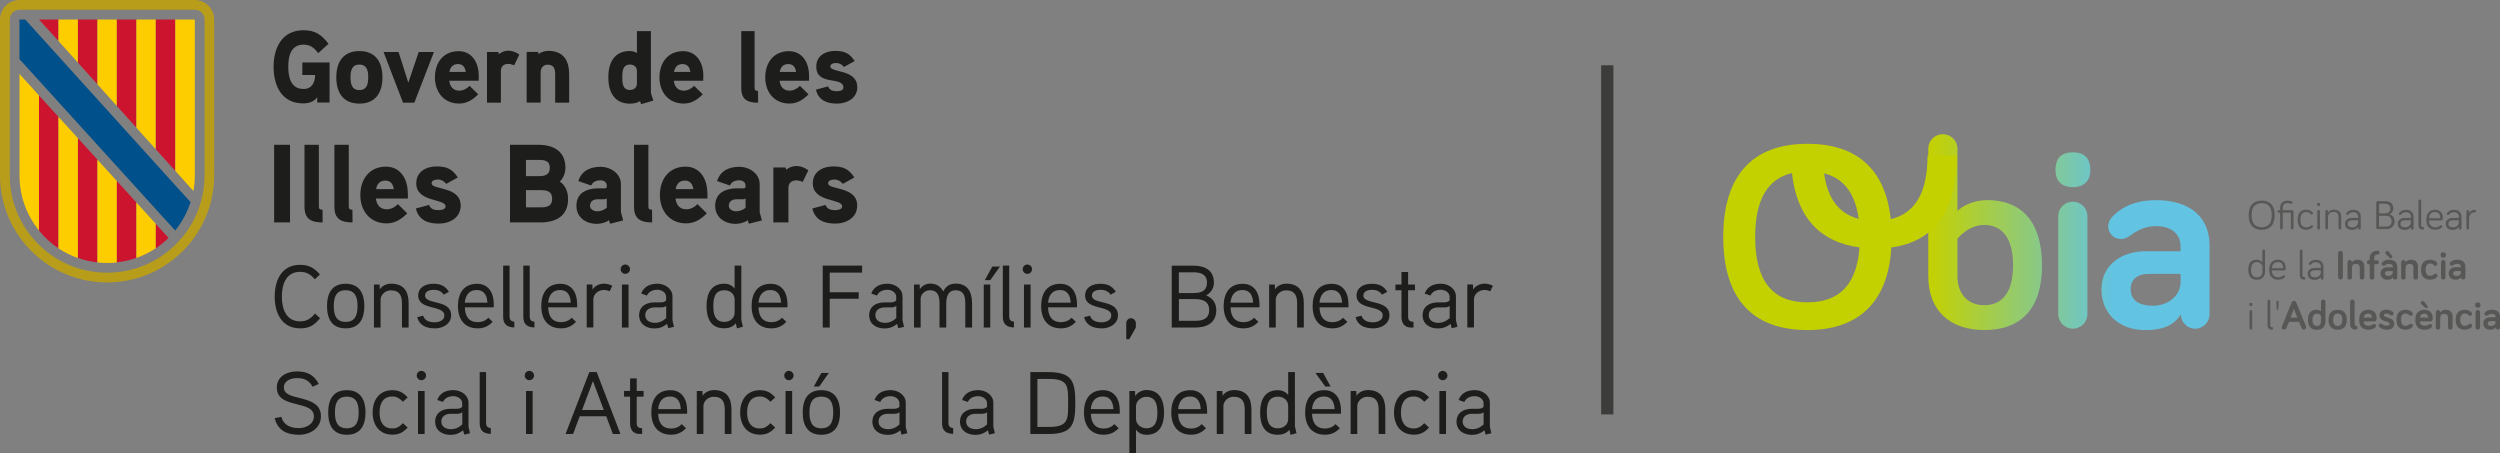<?xml version="1.0" encoding="UTF-8"?>
<svg id="Capa_2" data-name="Capa 2" xmlns="http://www.w3.org/2000/svg" xmlns:xlink="http://www.w3.org/1999/xlink" viewBox="0 0 471.52 85.52">
  <rect x="0" y="0" width="471.52" height="85.52" fill="#808080" stroke="none"/>
  <defs>
    <style>
      .cls-1 {
        fill: #3c3c3b;
      }

      .cls-2 {
        fill: #1d1d1b;
      }

      .cls-3 {
        fill: #00508b;
      }

      .cls-4 {
        fill: #b89d1b;
      }

      .cls-5 {
        fill: #fecd00;
      }

      .cls-6 {
        fill: #fff;
      }

      .cls-7 {
        fill: #575756;
      }

      .cls-8 {
        fill: url(#Degradado_sin_nombre_6);
      }

      .cls-9 {
        fill: #cc142e;
      }

      .cls-10 {
        fill: #c4d100;
      }
    </style>
    <linearGradient id="Degradado_sin_nombre_6" data-name="Degradado sin nombre 6" x1="363.69" y1="43.78" x2="416.73" y2="43.78" gradientUnits="userSpaceOnUse">
      <stop offset="0" stop-color="#c4d100"/>
      <stop offset=".66" stop-color="#62c4e2"/>
    </linearGradient>
  </defs>
  <g id="Capa_1-2" data-name="Capa 1">
    <g>
      <g>
        <g>
          <path class="cls-7" d="M424.12,40.59c0-.91.21-1.6.64-2.07.43-.46,1.03-.69,1.81-.69s1.38.23,1.81.69.64,1.15.64,2.07-.21,1.59-.64,2.06c-.43.46-1.03.7-1.81.7s-1.38-.23-1.81-.7c-.43-.46-.64-1.15-.64-2.06ZM424.67,40.59c0,.75.16,1.32.49,1.7s.8.57,1.41.57,1.08-.19,1.41-.57c.33-.38.49-.94.49-1.7s-.16-1.33-.49-1.71c-.33-.38-.8-.57-1.41-.57s-1.08.19-1.41.57c-.33.38-.49.95-.49,1.71Z"/>
          <path class="cls-7" d="M429.61,40.06s-.07-.1-.07-.17.02-.12.07-.17.1-.07.17-.07h.27v-.46c0-.18.03-.35.08-.51.05-.16.13-.3.24-.43.11-.13.25-.23.43-.3.18-.07.38-.11.62-.11.16,0,.32.02.48.05s.28.08.35.12c.09.05.14.13.14.22,0,.06-.02.11-.07.15-.04.04-.1.06-.17.06-.03,0-.08-.01-.16-.04-.21-.07-.4-.1-.58-.1-.29,0-.51.08-.65.24-.14.16-.21.37-.21.64v.46h1.77c.07,0,.13.02.18.07.05.05.07.11.07.18v3.13c0,.07-.02.13-.07.18s-.11.07-.18.07-.13-.02-.18-.07c-.05-.05-.07-.11-.07-.18v-2.91h-1.52v2.91c0,.07-.02.13-.07.18-.05.05-.11.07-.18.07s-.13-.02-.18-.07c-.05-.05-.07-.11-.07-.18v-2.91h-.27c-.07,0-.12-.02-.17-.07Z"/>
          <path class="cls-7" d="M433.78,42.86c-.28-.32-.42-.79-.42-1.42s.14-1.1.42-1.42c.28-.31.68-.47,1.2-.47.3,0,.56.06.76.18.2.12.35.24.45.37.04.05.05.1.05.15,0,.07-.02.12-.07.16-.04.04-.1.06-.16.06-.07,0-.13-.03-.19-.09-.04-.05-.08-.09-.11-.12s-.08-.07-.15-.12c-.07-.05-.15-.08-.25-.1-.1-.02-.21-.04-.33-.04-.74,0-1.11.48-1.11,1.43s.37,1.44,1.11,1.44c.14,0,.28-.02.4-.06.13-.04.22-.08.28-.12.06-.04.13-.09.22-.15.05-.04.1-.06.15-.06.06,0,.12.02.16.07.04.04.07.1.07.16,0,.07-.03.14-.1.2-.35.28-.74.43-1.19.43-.52,0-.92-.16-1.2-.47Z"/>
          <path class="cls-7" d="M437.01,38.56c0-.21.1-.31.3-.31s.3.1.3.31c0,.09-.02.17-.08.22s-.12.08-.22.08-.17-.03-.22-.08c-.05-.05-.08-.13-.08-.22ZM437.06,43.04v-3.19c0-.07.02-.13.07-.18.05-.05.11-.07.18-.07s.13.02.18.07c.05.05.07.11.07.18v3.19c0,.07-.02.13-.07.18s-.11.07-.18.07-.13-.02-.18-.07c-.05-.05-.07-.11-.07-.18Z"/>
          <path class="cls-7" d="M438.58,43.04v-3.19c0-.07.02-.13.07-.18.05-.05.11-.07.18-.07s.13.02.18.07c.05.05.07.11.07.18v.25c.08-.16.21-.29.4-.39.19-.1.4-.16.65-.16.23,0,.44.03.61.08.18.06.31.13.42.21.1.09.19.19.25.32.06.13.11.25.13.37.02.12.03.26.03.4v2.1c0,.07-.02.13-.07.18-.05.05-.11.07-.18.07s-.13-.02-.18-.07-.07-.11-.07-.18v-2c0-.17-.01-.31-.04-.43s-.07-.23-.14-.33c-.07-.1-.16-.17-.29-.22-.13-.05-.28-.07-.47-.07-.7,0-1.05.37-1.05,1.1v1.94c0,.07-.02.13-.07.18s-.11.07-.18.07-.13-.02-.18-.07c-.05-.05-.07-.11-.07-.18Z"/>
          <path class="cls-7" d="M442.28,42.21c0-.34.12-.62.37-.81.25-.2.58-.3,1.01-.3h1.11v-.21c0-.27-.08-.48-.25-.63s-.39-.23-.68-.23c-.21,0-.38.03-.52.1-.14.06-.27.17-.39.31-.06.07-.13.11-.21.11-.06,0-.12-.02-.16-.07-.04-.05-.07-.1-.07-.16,0-.05.01-.09.04-.13.12-.19.29-.34.51-.45s.49-.17.8-.17c.45,0,.8.12,1.05.36.25.24.37.57.37.98v2.16c0,.07-.02.12-.07.17-.05.05-.11.07-.18.07s-.13-.02-.17-.07-.07-.1-.07-.17v-.28c-.09.18-.25.32-.45.42-.21.1-.43.15-.67.15-.42,0-.75-.1-1-.3s-.36-.47-.36-.83ZM442.79,42.21c0,.21.07.37.22.49.15.12.37.18.67.18s.55-.09.76-.27c.21-.18.32-.42.32-.74v-.33h-1.11c-.27,0-.48.06-.63.17-.15.11-.23.28-.23.5Z"/>
          <path class="cls-7" d="M448.18,42.96v-4.76c0-.07.03-.14.08-.19s.11-.08.19-.08h1.34c.54,0,.94.12,1.2.37s.4.59.4,1.03c0,.26-.07.48-.21.68s-.32.33-.55.39c.3.08.55.22.73.44.18.22.28.51.28.87,0,.46-.14.83-.42,1.1-.28.27-.68.41-1.19.41h-1.57c-.07,0-.13-.03-.19-.08s-.08-.12-.08-.19ZM448.71,40.25h1.06c.34,0,.61-.08.79-.25s.28-.39.28-.67-.09-.51-.27-.67c-.18-.16-.44-.24-.8-.24h-1.06v1.82ZM448.71,42.74h1.3c.35,0,.62-.09.8-.27.18-.18.27-.43.27-.75s-.1-.57-.29-.75c-.19-.18-.46-.27-.79-.27h-1.3v2.04Z"/>
          <path class="cls-7" d="M452.23,42.21c0-.34.12-.62.37-.81.25-.2.58-.3,1.01-.3h1.11v-.21c0-.27-.08-.48-.25-.63s-.39-.23-.68-.23c-.21,0-.38.03-.52.1-.14.06-.27.17-.39.31-.06.07-.13.11-.21.11-.06,0-.12-.02-.16-.07-.04-.05-.07-.1-.07-.16,0-.05.01-.09.04-.13.12-.19.29-.34.51-.45s.49-.17.8-.17c.45,0,.8.12,1.05.36.25.24.37.57.37.98v2.16c0,.07-.02.12-.07.17-.05.05-.11.07-.18.07s-.13-.02-.17-.07-.07-.1-.07-.17v-.28c-.09.18-.25.32-.45.42-.21.1-.43.15-.67.15-.42,0-.75-.1-1-.3s-.36-.47-.36-.83ZM452.74,42.21c0,.21.07.37.22.49.15.12.37.18.67.18s.55-.09.76-.27c.21-.18.32-.42.32-.74v-.33h-1.11c-.27,0-.48.06-.63.17-.15.11-.23.28-.23.5Z"/>
          <path class="cls-7" d="M456.14,42.37v-4.49c0-.07.03-.12.08-.17.05-.05.11-.08.18-.08s.13.02.18.07c.05.05.07.11.07.18v4.49c0,.3.1.45.31.45.06,0,.12.02.17.07.05.04.07.1.07.17s-.02.12-.07.17c-.05.04-.1.07-.17.07-.26,0-.47-.08-.61-.23-.14-.16-.21-.38-.21-.69Z"/>
          <path class="cls-7" d="M457.63,41.44c0-.6.14-1.07.43-1.39s.68-.49,1.19-.49c.2,0,.38.02.55.07.16.05.3.12.4.21.11.09.2.18.27.28s.13.21.17.33c.04.12.07.23.08.33s.02.2.02.3c0,.08,0,.14,0,.18,0,.04-.01.09-.03.15s-.05.1-.1.13c-.05.03-.11.04-.18.04h-2.3c0,.39.11.7.32.94s.5.35.87.35c.2,0,.38-.03.52-.09s.28-.14.42-.25c.05-.03.1-.05.14-.05.06,0,.12.02.16.07.04.04.07.1.07.16s-.03.12-.08.18-.13.11-.22.17c-.09.06-.22.12-.41.18-.19.06-.39.09-.6.09-.54,0-.96-.16-1.25-.47-.3-.31-.44-.79-.44-1.43ZM458.14,41.15h2.12c0-.15-.02-.29-.05-.42s-.08-.25-.15-.36c-.07-.11-.17-.2-.31-.27-.14-.06-.3-.1-.5-.1-.34,0-.6.1-.79.3-.19.2-.3.48-.32.84Z"/>
          <path class="cls-7" d="M461.28,42.21c0-.34.12-.62.37-.81.25-.2.58-.3,1.01-.3h1.11v-.21c0-.27-.08-.48-.25-.63s-.39-.23-.68-.23c-.21,0-.38.03-.52.1-.14.06-.27.17-.39.31-.06.07-.13.11-.21.11-.06,0-.12-.02-.16-.07-.04-.05-.07-.1-.07-.16,0-.05.01-.09.04-.13.12-.19.29-.34.51-.45s.49-.17.8-.17c.45,0,.8.12,1.05.36.25.24.37.57.37.98v2.16c0,.07-.02.12-.07.17-.05.05-.11.07-.18.07s-.13-.02-.17-.07-.07-.1-.07-.17v-.28c-.09.18-.25.32-.45.42-.21.1-.43.15-.67.15-.42,0-.75-.1-1-.3s-.36-.47-.36-.83ZM461.79,42.21c0,.21.07.37.22.49.15.12.37.18.67.18s.55-.09.76-.27c.21-.18.32-.42.32-.74v-.33h-1.11c-.27,0-.48.06-.63.17-.15.11-.23.28-.23.5Z"/>
          <path class="cls-7" d="M465.19,43.04v-3.19c0-.07.02-.13.07-.18.05-.05.11-.07.18-.07s.13.02.18.07c.05.05.07.11.07.18v.35c.08-.19.22-.34.41-.45.19-.11.42-.17.68-.17.07,0,.12.02.17.07.05.05.07.1.07.17s-.02.12-.07.17c-.05.05-.1.07-.17.07-.35,0-.62.11-.81.33-.19.22-.28.52-.28.89v1.76c0,.07-.02.13-.07.18s-.11.07-.18.07-.13-.02-.18-.07c-.05-.05-.07-.11-.07-.18Z"/>
          <path class="cls-7" d="M424.05,50.87c0-1.26.53-1.89,1.58-1.89.24,0,.45.05.64.15.19.1.33.22.43.36v-2.18c0-.07.02-.13.07-.18.05-.05.11-.07.18-.07s.13.02.18.07.07.11.07.18v3.9c0,.5-.14.89-.42,1.15-.28.27-.65.4-1.12.4-.52,0-.92-.16-1.19-.47-.28-.32-.42-.79-.42-1.42ZM424.56,50.87c0,.96.37,1.44,1.11,1.44.32,0,.57-.09.76-.28s.28-.46.28-.82v-1.08s-.02-.04-.04-.07-.05-.09-.11-.17c-.06-.08-.13-.15-.2-.21-.07-.06-.17-.12-.29-.17-.12-.05-.25-.08-.39-.08-.36,0-.64.12-.83.36-.19.24-.28.6-.28,1.07Z"/>
          <path class="cls-7" d="M427.99,50.87c0-.6.14-1.07.43-1.39s.68-.49,1.19-.49c.2,0,.38.02.55.07.16.05.3.12.4.21.11.09.2.18.27.28s.13.21.17.33c.04.12.07.23.08.33s.02.2.02.3c0,.08,0,.14,0,.18,0,.04-.01.09-.03.15s-.05.1-.1.13c-.05.03-.11.04-.18.04h-2.3c0,.39.11.7.32.94.21.23.5.35.87.35.2,0,.38-.03.52-.09.14-.06.28-.14.42-.25.05-.03.1-.05.14-.05.06,0,.12.02.16.07.04.04.07.1.07.16s-.03.12-.08.18c-.06.06-.13.11-.22.17-.09.06-.22.12-.41.18-.19.06-.39.09-.6.09-.54,0-.96-.16-1.25-.47-.3-.31-.44-.79-.44-1.43ZM428.51,50.58h2.12c0-.15-.02-.29-.05-.42s-.08-.25-.15-.36c-.07-.11-.17-.2-.31-.27-.14-.06-.3-.1-.5-.1-.34,0-.6.1-.79.3-.19.2-.3.48-.32.84Z"/>
          <path class="cls-7" d="M433.76,51.81v-4.49c0-.07.03-.12.08-.17.05-.05.11-.08.18-.08s.13.02.18.07c.05.05.07.11.07.18v4.49c0,.3.1.45.31.45.06,0,.12.02.17.07.05.04.07.1.07.17s-.02.12-.07.17c-.05.04-.1.07-.17.07-.26,0-.47-.08-.61-.23-.14-.16-.21-.38-.21-.69Z"/>
          <path class="cls-7" d="M435.24,51.64c0-.34.12-.62.37-.81.25-.2.58-.3,1.01-.3h1.11v-.21c0-.27-.08-.48-.25-.63s-.39-.23-.68-.23c-.21,0-.38.03-.52.1-.14.06-.27.17-.39.31-.06.07-.13.11-.21.11-.06,0-.12-.02-.16-.07-.04-.05-.07-.1-.07-.16,0-.05.01-.09.04-.13.12-.19.29-.34.51-.45s.49-.17.8-.17c.45,0,.8.12,1.05.36.25.24.37.57.37.98v2.16c0,.07-.02.12-.07.17-.05.05-.11.07-.18.07s-.13-.02-.17-.07-.07-.1-.07-.17v-.28c-.09.18-.25.32-.45.42-.21.1-.43.15-.67.15-.42,0-.75-.1-1-.3s-.36-.47-.36-.83ZM435.75,51.64c0,.21.07.37.22.49.15.12.37.18.67.18s.55-.09.76-.27c.21-.18.32-.42.32-.74v-.33h-1.11c-.27,0-.48.06-.63.17-.15.11-.23.28-.23.5Z"/>
          <path class="cls-7" d="M440.98,52.27v-4.51c0-.13.04-.24.13-.32s.2-.13.32-.13.23.04.32.13.13.2.13.32v4.51c0,.13-.04.24-.13.32-.09.09-.19.13-.32.13s-.24-.04-.32-.13-.13-.19-.13-.32Z"/>
          <path class="cls-7" d="M442.76,52.32v-2.86c0-.12.04-.22.12-.3.08-.08.18-.12.3-.12s.22.04.3.12c.08.08.12.18.12.3.09-.13.22-.24.39-.33s.38-.14.62-.14c.88,0,1.32.46,1.32,1.37v1.97c0,.11-.04.21-.13.29s-.18.12-.3.12c-.13,0-.23-.04-.31-.12-.08-.08-.12-.17-.12-.29v-1.81c0-.5-.23-.76-.7-.76-.52,0-.78.27-.78.81v1.75c0,.12-.04.22-.12.29-.08.08-.18.12-.3.12s-.22-.04-.3-.12c-.08-.08-.12-.17-.12-.29Z"/>
          <path class="cls-7" d="M446.52,49.71c-.07-.07-.1-.16-.1-.26s.03-.18.1-.25c.07-.07.15-.11.25-.11h.17v-.42c0-.25.05-.48.16-.69.11-.21.27-.38.51-.51.23-.13.51-.2.84-.2.1,0,.19.04.26.11.07.07.11.15.11.25s-.04.19-.11.26c-.07.07-.16.11-.26.11-.21,0-.37.05-.48.16s-.17.25-.17.44v.5h.53c.1,0,.18.04.25.11.07.07.1.16.1.25s-.03.18-.1.26c-.07.07-.15.11-.25.11h-.53v2.51c0,.11-.04.21-.12.29-.08.08-.18.12-.3.12-.13,0-.23-.04-.31-.11-.08-.08-.12-.17-.12-.29v-2.51h-.17c-.1,0-.18-.04-.25-.11Z"/>
          <path class="cls-7" d="M448.99,51.55c0-.36.12-.64.37-.84s.55-.3.91-.3h1.03v-.13c0-.16-.06-.29-.19-.38-.13-.1-.3-.14-.53-.14-.15,0-.29.03-.41.08-.12.05-.25.12-.37.21-.07.05-.15.07-.23.07-.1,0-.19-.04-.26-.11-.07-.07-.11-.16-.11-.26,0-.09.04-.18.1-.26.3-.33.74-.5,1.29-.5.49,0,.88.11,1.15.35.27.23.41.55.41.97v2.01c0,.11-.04.21-.12.29-.08.08-.18.12-.29.12s-.21-.04-.3-.13c-.08-.08-.13-.18-.13-.3-.19.31-.53.47-1.03.47-.38,0-.69-.11-.93-.34-.24-.23-.35-.52-.35-.88ZM449.84,51.57c0,.15.05.27.16.35.11.08.27.12.49.12s.41-.06.57-.19c.16-.13.24-.3.24-.51v-.22h-.92c-.17,0-.3.04-.4.11-.09.08-.14.18-.14.33ZM449.89,47.7c0-.09.05-.17.13-.25.08-.08.16-.12.25-.13.09,0,.16.03.22.1l.67.85s.07.1.06.17c0,.07-.04.13-.1.19-.12.11-.24.11-.36,0l-.77-.71c-.07-.06-.1-.13-.1-.22Z"/>
          <path class="cls-7" d="M452.88,52.32v-2.86c0-.12.04-.22.12-.3.08-.08.18-.12.3-.12s.22.04.3.12c.08.08.12.18.12.3.09-.13.22-.24.39-.33s.38-.14.62-.14c.88,0,1.32.46,1.32,1.37v1.97c0,.11-.04.21-.13.29s-.18.12-.3.12c-.13,0-.23-.04-.31-.12-.08-.08-.12-.17-.12-.29v-1.81c0-.5-.23-.76-.7-.76-.52,0-.78.27-.78.81v1.75c0,.12-.04.22-.12.29-.08.08-.18.12-.3.12s-.22-.04-.3-.12c-.08-.08-.12-.17-.12-.29Z"/>
          <path class="cls-7" d="M457.08,52.3c-.3-.32-.45-.79-.45-1.42s.15-1.1.45-1.42c.3-.31.72-.47,1.27-.47.22,0,.43.03.62.1s.34.14.43.21c.1.07.17.15.23.22.06.08.08.16.08.24,0,.11-.04.19-.11.27-.07.07-.16.11-.27.11-.11,0-.21-.04-.29-.13-.19-.21-.42-.31-.7-.31s-.48.1-.63.3-.22.49-.22.86.07.67.22.87c.15.2.36.3.63.3.11,0,.22-.02.33-.06.11-.04.19-.08.24-.11s.12-.08.21-.15c.07-.05.15-.08.23-.08.1,0,.19.04.27.11s.11.16.11.27c0,.11-.05.21-.13.29-.12.11-.29.22-.51.31-.22.09-.46.14-.75.14-.54,0-.97-.16-1.26-.47Z"/>
          <path class="cls-7" d="M460.31,48.11c0-.35.17-.52.5-.52s.51.17.51.52c0,.16-.04.28-.13.36-.09.09-.21.13-.38.13s-.29-.04-.37-.13c-.09-.09-.13-.21-.13-.36ZM460.39,52.31v-2.85c0-.12.04-.22.12-.3s.18-.12.3-.12.22.04.3.12c.08.08.13.18.13.3v2.85c0,.12-.04.22-.13.3-.08.08-.18.12-.3.12s-.22-.04-.3-.12c-.08-.08-.12-.18-.12-.3Z"/>
          <path class="cls-7" d="M461.84,51.57c0-.37.12-.65.37-.86s.55-.31.91-.31h1.03v-.13c0-.16-.06-.29-.19-.38-.13-.1-.3-.14-.53-.14-.15,0-.29.03-.41.08-.12.05-.25.12-.37.21-.07.05-.15.07-.23.07-.1,0-.19-.04-.26-.11-.07-.07-.11-.16-.11-.26,0-.09.04-.18.1-.26.3-.33.74-.5,1.29-.5.49,0,.88.11,1.15.35.27.23.41.55.41.97v2.01c0,.11-.04.21-.12.29-.08.08-.18.12-.29.12s-.21-.04-.3-.13c-.08-.08-.13-.18-.13-.3-.19.31-.53.46-1.03.46-.38,0-.69-.11-.93-.33-.24-.22-.35-.51-.35-.86ZM462.69,51.57c0,.15.05.27.16.35.11.08.27.12.49.12s.41-.06.57-.19c.16-.13.24-.3.24-.51v-.22h-.92c-.17,0-.3.04-.4.11-.09.08-.14.18-.14.33Z"/>
          <path class="cls-7" d="M424.24,57.43c0-.21.1-.31.3-.31s.3.1.3.31c0,.09-.02.17-.08.22s-.12.08-.22.08-.17-.03-.22-.08c-.05-.05-.08-.13-.08-.22ZM424.28,61.92v-3.19c0-.07.02-.13.07-.18.05-.05.11-.07.18-.07s.13.02.18.07c.05.05.07.11.07.18v3.19c0,.07-.02.13-.07.18s-.11.07-.18.07-.13-.02-.18-.07c-.05-.05-.07-.11-.07-.18Z"/>
          <path class="cls-7" d="M427.68,61.25v-4.49c0-.07.03-.12.08-.17.05-.05.11-.08.18-.08s.13.02.18.07c.05.05.07.11.07.18v4.49c0,.3.1.45.31.45.06,0,.12.02.17.07.05.04.07.1.07.17s-.02.12-.07.17c-.05.04-.1.07-.17.07-.26,0-.47-.08-.61-.23-.14-.16-.21-.38-.21-.69Z"/>
          <path class="cls-7" d="M429.33,56.96c0-.07.01-.12.05-.16.04-.04.09-.06.17-.06s.13.02.17.06c.04.04.05.09.05.16l-.07,1.35c0,.09-.06.13-.15.13s-.14-.04-.15-.13l-.07-1.35Z"/>
          <path class="cls-7" d="M430.36,61.71c0-.06,0-.12.03-.16l1.85-4.52c.03-.07.08-.14.15-.2.07-.06.16-.09.27-.09s.2.03.27.09c.07.06.12.12.15.2l1.85,4.52s.03.1.03.16c0,.12-.05.23-.13.32-.09.09-.19.13-.31.13-.1,0-.18-.03-.26-.08-.07-.05-.13-.13-.16-.22l-.48-1.15h-1.9l-.48,1.15c-.04.09-.09.16-.17.22-.07.06-.16.08-.26.08-.12,0-.22-.04-.31-.13-.09-.09-.13-.19-.13-.32ZM432.01,59.9h1.29l-.65-1.65-.65,1.65Z"/>
          <path class="cls-7" d="M435.3,60.32c0-.63.14-1.1.42-1.42.28-.32.67-.48,1.18-.48.18,0,.34.03.5.09.16.06.28.13.36.22v-1.81c0-.12.04-.22.12-.3.08-.08.18-.12.3-.12s.22.04.3.12c.08.08.12.18.12.3v3.71c0,.51-.15.9-.44,1.17-.3.27-.69.41-1.18.41-.54,0-.96-.16-1.25-.47-.29-.31-.44-.79-.44-1.42ZM436.15,60.32c0,.38.07.68.21.87.14.2.35.29.62.29.23,0,.42-.07.56-.22s.21-.36.21-.62v-1.09s-.02-.02-.03-.04c-.02-.02-.05-.05-.1-.1-.05-.05-.11-.09-.16-.12-.06-.04-.13-.07-.21-.1s-.17-.04-.26-.04c-.27,0-.48.1-.62.3-.14.2-.22.49-.22.88Z"/>
          <path class="cls-7" d="M439.19,60.32c0-.63.15-1.1.45-1.42.3-.32.73-.47,1.27-.47s.97.16,1.26.47c.3.32.45.79.45,1.42s-.15,1.1-.45,1.41-.72.47-1.26.47-.96-.16-1.27-.47-.46-.79-.46-1.41ZM440.05,60.32c0,.38.07.68.22.87.14.2.36.29.64.29s.5-.1.64-.29c.15-.2.22-.49.22-.87,0-.78-.29-1.17-.86-1.17s-.86.39-.86,1.17Z"/>
          <path class="cls-7" d="M443.25,61.16v-4.23c0-.12.04-.22.12-.3s.18-.12.3-.12.22.04.3.12.13.18.13.3v4.33s.02.08.05.1c.03.02.07.04.1.04.11,0,.2.04.28.11s.11.16.11.27-.04.2-.11.27-.17.11-.28.11c-.31,0-.56-.09-.73-.26-.18-.17-.27-.42-.27-.75Z"/>
          <path class="cls-7" d="M444.96,60.29c0-.59.15-1.05.45-1.38s.72-.49,1.25-.49c.25,0,.48.04.68.11s.35.17.46.28c.11.11.2.24.27.38.07.15.12.28.14.41.02.12.03.25.03.37,0,.08,0,.14,0,.19,0,.04-.01.1-.03.17-.02.07-.04.12-.07.16s-.08.07-.14.09c-.06.03-.14.04-.24.04h-1.95c0,.27.08.47.25.61.17.14.39.21.67.21s.54-.08.78-.25c.09-.06.18-.08.26-.08.1,0,.19.04.26.11.07.07.11.16.11.26,0,.12-.05.21-.14.29-.06.06-.14.12-.23.17-.09.06-.23.11-.43.17s-.4.09-.62.09c-.56,0-1-.16-1.31-.48-.31-.32-.46-.8-.46-1.44ZM445.83,59.9h1.56c0-.21-.06-.38-.19-.53s-.31-.22-.54-.22-.43.06-.58.19c-.15.13-.23.31-.25.55Z"/>
          <path class="cls-7" d="M448.63,61.4c0-.1.04-.19.11-.27.08-.08.16-.11.27-.11.08,0,.16.03.24.09.26.21.55.31.87.31.39,0,.59-.11.59-.32,0-.07-.03-.14-.08-.2-.05-.06-.13-.1-.22-.14s-.19-.07-.31-.11c-.11-.04-.23-.08-.35-.11-.12-.04-.24-.08-.35-.15-.11-.06-.22-.13-.31-.21s-.16-.18-.22-.3c-.05-.13-.08-.27-.08-.43,0-.33.12-.59.37-.77.25-.18.56-.27.94-.27.27,0,.52.05.76.14.23.09.41.2.52.34.05.07.08.14.08.23,0,.1-.04.19-.11.27-.07.07-.16.11-.27.11-.08,0-.17-.04-.27-.11-.23-.17-.47-.25-.71-.25-.15,0-.26.03-.34.08-.08.05-.12.13-.12.22,0,.08.04.14.11.2.07.06.16.11.28.15.11.04.24.08.38.12.14.04.28.09.41.15.14.06.26.13.37.21.11.08.2.19.27.32.07.13.11.29.11.47,0,.36-.13.64-.4.84-.27.2-.61.29-1.04.29-.31,0-.59-.06-.84-.17-.25-.11-.43-.24-.55-.38-.06-.08-.1-.16-.1-.24Z"/>
          <path class="cls-7" d="M452.44,61.73c-.3-.32-.45-.79-.45-1.42s.15-1.1.45-1.42c.3-.31.72-.47,1.27-.47.22,0,.43.03.62.1s.34.14.43.21c.1.07.17.15.23.22.06.08.08.16.08.24,0,.11-.04.19-.11.27-.07.07-.16.11-.27.11-.11,0-.21-.04-.29-.13-.19-.21-.42-.31-.7-.31s-.48.1-.63.3-.22.49-.22.86.07.67.22.87c.15.2.36.3.63.3.11,0,.22-.02.33-.06.11-.04.19-.08.24-.11s.12-.08.21-.15c.07-.05.15-.08.23-.08.1,0,.19.04.27.11s.11.16.11.27c0,.11-.05.21-.13.29-.12.11-.29.22-.51.31-.22.09-.46.14-.75.14-.54,0-.97-.16-1.26-.47Z"/>
          <path class="cls-7" d="M455.55,60.29c0-.59.15-1.05.45-1.38s.72-.49,1.25-.49c.25,0,.48.04.68.11s.35.17.46.28c.11.11.2.24.27.38.07.15.12.28.14.41.02.12.03.25.03.37,0,.08,0,.14,0,.19,0,.04-.01.1-.03.17-.02.07-.04.12-.07.16s-.08.07-.14.09c-.06.03-.14.04-.24.04h-1.95c0,.27.08.47.25.61.17.14.39.21.67.21s.54-.08.78-.25c.09-.06.18-.08.26-.08.1,0,.19.04.26.11.07.07.11.16.11.26,0,.12-.05.21-.14.29-.06.06-.14.12-.23.17-.09.06-.23.11-.43.17s-.4.09-.62.09c-.56,0-1-.16-1.31-.48-.31-.32-.46-.8-.46-1.44ZM456.42,59.9h1.56c0-.21-.06-.38-.19-.53s-.31-.22-.54-.22-.43.06-.58.19c-.15.13-.23.31-.25.55ZM456.57,57.13c0-.09.04-.17.13-.25.08-.08.16-.12.25-.13.09,0,.16.03.22.1l.67.85s.07.1.06.17-.04.13-.1.19c-.12.11-.24.11-.36,0l-.77-.71c-.07-.06-.1-.13-.1-.22Z"/>
          <path class="cls-7" d="M459.41,61.76v-2.86c0-.12.04-.22.12-.3.08-.08.18-.12.3-.12s.22.04.3.12c.08.08.12.18.12.3.09-.13.22-.24.39-.33s.38-.14.62-.14c.88,0,1.32.46,1.32,1.37v1.97c0,.11-.04.21-.13.29s-.18.12-.3.12c-.13,0-.23-.04-.31-.12-.08-.08-.12-.17-.12-.29v-1.81c0-.5-.23-.76-.7-.76-.52,0-.78.27-.78.81v1.75c0,.12-.04.22-.12.29-.08.08-.18.12-.3.12s-.22-.04-.3-.12c-.08-.08-.12-.17-.12-.29Z"/>
          <path class="cls-7" d="M463.61,61.73c-.3-.32-.45-.79-.45-1.42s.15-1.1.45-1.42c.3-.31.72-.47,1.27-.47.22,0,.43.03.62.1s.34.14.43.21c.1.07.17.15.23.22.06.08.08.16.08.24,0,.11-.04.19-.11.27-.07.07-.16.11-.27.11-.11,0-.21-.04-.29-.13-.19-.21-.42-.31-.7-.31s-.48.1-.63.3-.22.49-.22.86.07.67.22.87c.15.2.36.3.63.3.11,0,.22-.02.33-.06.11-.04.19-.08.24-.11s.12-.08.21-.15c.07-.05.15-.08.23-.08.1,0,.19.04.27.11s.11.16.11.27c0,.11-.05.21-.13.29-.12.11-.29.22-.51.31-.22.09-.46.14-.75.14-.54,0-.97-.16-1.26-.47Z"/>
          <path class="cls-7" d="M466.83,57.55c0-.35.17-.52.5-.52s.51.17.51.52c0,.16-.04.28-.13.36-.09.09-.21.13-.38.13s-.29-.04-.37-.13c-.09-.09-.13-.21-.13-.36ZM466.91,61.74v-2.85c0-.12.04-.22.12-.3s.18-.12.3-.12.22.04.3.12c.08.08.13.18.13.3v2.85c0,.12-.04.22-.13.3-.08.08-.18.12-.3.12s-.22-.04-.3-.12c-.08-.08-.12-.18-.12-.3Z"/>
          <path class="cls-7" d="M468.37,61.01c0-.37.12-.65.37-.86s.55-.31.91-.31h1.03v-.13c0-.16-.06-.29-.19-.38-.13-.1-.3-.14-.53-.14-.15,0-.29.03-.41.08-.12.05-.25.12-.37.21-.07.05-.15.07-.23.07-.1,0-.19-.04-.26-.11-.07-.07-.11-.16-.11-.26,0-.09.04-.18.1-.26.3-.33.74-.5,1.29-.5.49,0,.88.11,1.15.35.27.23.41.55.41.97v2.01c0,.11-.04.21-.12.29-.08.08-.18.12-.29.12s-.21-.04-.3-.13c-.08-.08-.13-.18-.13-.3-.19.31-.53.46-1.03.46-.38,0-.69-.11-.93-.33-.24-.22-.35-.51-.35-.86ZM469.21,61.01c0,.15.05.27.16.35.11.08.27.12.49.12s.41-.06.57-.19c.16-.13.24-.3.24-.51v-.22h-.92c-.17,0-.3.04-.4.11-.09.08-.14.18-.14.33Z"/>
        </g>
        <path class="cls-8" d="M385.14,50.02c0,8.31-4.03,12.23-10.9,12.23-6.17,0-10.55-3.41-10.55-10.19v-24c0-1.53,1.22-2.75,2.75-2.75s2.75,1.22,2.75,2.75v11.72c1.02-1.02,3.16-2.04,5.6-2.04,6.42,0,10.34,3.97,10.34,12.28ZM369.19,52.06c0,3.52,2.09,5.5,5.04,5.5,3.52,0,5.45-2.55,5.45-7.54s-1.99-7.59-5.45-7.59c-3.06,0-5.04,2.6-5.04,2.6v7.03ZM387.68,32.09c0-2.34,1.17-3.36,3.26-3.36s3.31,1.02,3.31,3.36c0,1.99-1.17,3.21-3.31,3.21s-3.26-1.22-3.26-3.21ZM393.7,59.24c0,1.53-1.22,2.75-2.75,2.75s-2.75-1.22-2.75-2.75v-18.45c0-1.53,1.22-2.75,2.75-2.75s2.75,1.22,2.75,2.75v18.45ZM401.54,44.57c-.51.36-.92.51-1.53.51-1.32,0-2.39-1.07-2.39-2.39,0-.56.2-1.17.66-1.68,1.43-1.58,3.97-3.26,8.36-3.26,6.32,0,10.09,3.11,10.09,8.51v13.04c0,1.48-1.22,2.7-2.7,2.7s-2.7-1.22-2.7-2.7c-1.38,2.19-3.62,2.96-6.67,2.96-4.99,0-8.31-3.11-8.31-7.69s3.82-7.18,8.25-7.18h6.67v-.92c0-2.29-1.68-3.82-4.64-3.82-2.24,0-3.82,1.02-5.1,1.94ZM411.28,53.08v-1.43h-5.96c-2.24,0-3.46,1.07-3.46,2.9,0,1.94,1.38,3.11,4.23,3.11,2.7,0,5.2-1.73,5.2-4.59Z"/>
        <path class="cls-10" d="M369.06,29.32h-5.51c0,6.94-2.29,10.91-6.94,12.01-1.02-9.58-6.6-14.21-15.71-14.21-10.12,0-15.88,5.71-15.88,17.59s5.76,17.54,15.88,17.54c9.54,0,15.21-5.17,15.82-15.58,8.12-1.1,12.33-6.85,12.33-17.34ZM350.57,41.28c-3.71-.96-5.88-3.8-6.53-8.59,3.71.95,5.88,3.8,6.53,8.59ZM340.91,57.03c-6.61,0-9.87-4.06-9.87-12.33,0-6.98,2.29-10.96,6.94-12.06.9,8.41,5.39,13.07,12.74,14.02-.5,6.94-3.74,10.36-9.8,10.36Z"/>
      </g>
      <rect class="cls-1" x="301.99" y="12.31" width="2.31" height="65.85"/>
      <path class="cls-2" d="M57.02,11.79v2.36h2.41c0,1.37-.6,2.63-2.16,2.63-2.43,0-2.9-2.22-2.9-4.18s.45-4.18,2.88-4.18c1.3,0,2.02.62,2.76,1.61l1.95-1.76c-1.28-1.7-2.51-2.57-4.7-2.57-4.06,0-5.66,3.3-5.66,6.9s1.55,6.9,5.57,6.9c1.06,0,1.98-.27,2.66-1.14v.98h2.33v-7.56h-5.15ZM72.13,14.59c0-2.84-1.26-4.96-4.35-4.96s-4.35,2.13-4.35,4.96,1.26,4.95,4.35,4.95,4.35-2.11,4.35-4.95M69.45,14.59c0,1.2-.23,2.4-1.67,2.4s-1.67-1.2-1.67-2.4.21-2.41,1.67-2.41,1.67,1.21,1.67,2.41M78.97,9.81l-1.96,5.78-1.84-5.78h-2.83l3.67,9.55h2.14l3.69-9.55h-2.86ZM90.3,14.38c0-2.8-1.44-4.73-3.8-4.73-2.92,0-4.47,2.22-4.47,4.95s1.67,4.93,4.56,4.93c1.46,0,2.54-.68,3.61-1.74l-1.63-1.6c-.47.48-1.15.91-1.96.91-1.15,0-1.77-.81-1.87-1.87h5.55v-.83h0ZM84.76,13.57c.16-.89.66-1.49,1.61-1.49s1.36.64,1.48,1.49h-3.09ZM97.95,10.29c-.68-.48-1.34-.73-2.1-.73-1.01,0-1.77.66-1.77.66l-.09-.41h-2.14v9.55h2.62v-5.97c0-.81.49-1.34,1.38-1.34.37,0,.76.12,1.13.27l.97-2.03ZM107.34,13.98c0-2.64-1.13-4.39-3.96-4.39-.62,0-1.38.25-1.8.6l-.09-.39h-2.16v9.55h2.64v-5.78c0-.75.54-1.37,1.3-1.37,1.21,0,1.44.79,1.44,1.84v5.32h2.64v-5.37h-.01ZM123.22,18.97c-.04-.14-.45-1.37-.45-1.43V5.87h-2.64v4.14c-.43-.27-.85-.39-1.32-.39-2.99,0-4.08,2.28-4.08,4.95s1.07,4.98,4.08,4.98c.66,0,1.34-.14,1.91-.46l.2.56,2.31-.68h0ZM120.13,15.75c0,.75-.56,1.22-1.3,1.22-1.42,0-1.46-1.35-1.46-2.39s.04-2.41,1.46-2.41c.74,0,1.3.46,1.3,1.22v2.38h0ZM132.66,14.38c0-2.8-1.44-4.73-3.81-4.73-2.92,0-4.47,2.22-4.47,4.95s1.67,4.93,4.56,4.93c1.46,0,2.54-.68,3.61-1.74l-1.63-1.6c-.47.48-1.15.91-1.96.91-1.15,0-1.77-.81-1.87-1.87h5.55v-.83h0ZM127.12,13.57c.16-.89.66-1.49,1.61-1.49s1.36.64,1.48,1.49h-3.09ZM142.96,17.15c-.45,0-.64-.12-.64-.58V5.87h-2.51v10.75c0,2.16,1.17,2.75,3.17,2.75l-.02-2.2h0ZM152.6,14.38c0-2.8-1.44-4.73-3.8-4.73-2.92,0-4.47,2.22-4.47,4.95s1.67,4.93,4.56,4.93c1.46,0,2.54-.68,3.61-1.74l-1.63-1.6c-.47.48-1.15.91-1.96.91-1.15,0-1.77-.81-1.87-1.87h5.55v-.83h0ZM147.06,13.57c.16-.89.66-1.49,1.61-1.49s1.36.64,1.48,1.49h-3.09ZM161.68,16.43c0-3.44-5.07-2.67-5.07-3.89,0-.56.72-.66,1.13-.66.56,0,1.11.31,1.44.75l2.02-1.12c-.97-1.47-1.91-1.91-3.71-1.91s-3.53.91-3.53,2.94c0,3.8,5.11,1.72,5.11,4,0,.58-.81.66-1.24.66-.99,0-1.42-.33-1.65-.91l-2.29.62c.47,1.99,2.04,2.63,3.98,2.63s3.83-1.04,3.83-3.11"/>
      <path class="cls-2" d="M54.7,27.31h-3v14.64h3v-14.64ZM60.83,39.55c-.48,0-.69-.12-.69-.63v-11.61h-2.71v11.66c0,2.35,1.26,2.98,3.42,2.98l-.02-2.39h0ZM66.47,39.55c-.48,0-.69-.12-.69-.63v-11.61h-2.71v11.66c0,2.35,1.26,2.98,3.42,2.98l-.02-2.39h0ZM76.92,36.56c0-3.04-1.55-5.13-4.12-5.13-3.15,0-4.84,2.41-4.84,5.36s1.81,5.34,4.94,5.34c1.58,0,2.75-.73,3.91-1.89l-1.76-1.74c-.5.52-1.24.98-2.12.98-1.24,0-1.91-.88-2.02-2.03h6.02v-.9h0ZM70.93,35.67c.17-.96.71-1.61,1.74-1.61s1.47.69,1.6,1.61h-3.34ZM86.89,38.78c0-3.73-5.49-2.9-5.49-4.21,0-.61.78-.71,1.22-.71.61,0,1.2.34,1.55.82l2.18-1.21c-1.05-1.59-2.06-2.08-4.01-2.08s-3.83.98-3.83,3.19c0,3.63,5.53,2.83,5.53,4.34,0,.63-.88.71-1.34.71-1.07,0-1.53-.35-1.78-.98l-2.48.67c.5,2.16,2.2,2.85,4.31,2.85s4.14-1.13,4.14-3.38M107.14,37.48c0-1.26-.48-2.52-1.55-3.23.69-.67,1.05-1.65,1.05-2.62,0-3.11-2.25-4.32-5.07-4.32h-5.38v14.64h5.72c2.96,0,5.24-1.21,5.24-4.46M103.7,31.65c0,1.36-.95,1.57-2.08,1.57h-2.42v-3.06h2.42c1.11,0,2.08.17,2.08,1.49M104.14,37.5c0,1.44-1.03,1.61-2.23,1.61h-2.71v-3.25h2.71c1.2,0,2.23.19,2.23,1.63M117.11,39.99v-5.26c0-2.01-1.97-3.27-3.85-3.27-1.99,0-3.59.79-4.18,2.69l2.42.84c.31-.71.97-.98,1.76-.98.65,0,1.18.35,1.18.96v.29c0,.12-.08.25-.36.27,0,0-.88-.02-1.58,0-2.63.15-3.78,1.4-3.78,3.29,0,2.2,1.81,3.4,3.85,3.4.76,0,1.68-.23,2.29-.69l.21.67,2.46-.63-.42-1.57h0ZM114.44,39.2c-.53.42-1.13.65-1.81.65-.57,0-1.35-.33-1.35-1.02,0-.9.67-1.23,1.45-1.25h1.18c.21,0,.38-.04.53-.15v1.78h0ZM122.98,39.55c-.48,0-.69-.12-.69-.63v-11.61h-2.71v11.66c0,2.35,1.26,2.98,3.42,2.98l-.02-2.39h0ZM133.42,36.56c0-3.04-1.55-5.13-4.12-5.13-3.15,0-4.84,2.41-4.84,5.36s1.81,5.34,4.94,5.34c1.58,0,2.75-.73,3.91-1.89l-1.76-1.74c-.5.52-1.24.98-2.12.98-1.24,0-1.91-.88-2.02-2.03h6.02v-.9h0ZM127.43,35.67c.17-.96.72-1.61,1.74-1.61s1.47.69,1.6,1.61h-3.34ZM143.28,39.99v-5.26c0-2.01-1.97-3.27-3.85-3.27-2,0-3.59.79-4.18,2.69l2.42.84c.31-.71.97-.98,1.76-.98.65,0,1.18.35,1.18.96v.29c0,.12-.08.25-.36.27,0,0-.88-.02-1.58,0-2.63.15-3.78,1.4-3.78,3.29,0,2.2,1.81,3.4,3.85,3.4.76,0,1.68-.23,2.29-.69l.21.67,2.46-.63-.42-1.57h0ZM140.62,39.2c-.53.42-1.13.65-1.81.65-.57,0-1.35-.33-1.35-1.02,0-.9.67-1.23,1.45-1.25h1.18c.21,0,.38-.04.53-.15v1.78h0ZM152.45,32.11c-.73-.52-1.45-.8-2.27-.8-1.09,0-1.91.71-1.91.71l-.1-.44h-2.31v10.36h2.84v-6.48c0-.88.52-1.44,1.49-1.44.4,0,.82.12,1.22.29l1.05-2.2h0ZM161.68,38.78c0-3.73-5.49-2.9-5.49-4.21,0-.61.78-.71,1.22-.71.61,0,1.2.34,1.55.82l2.18-1.21c-1.05-1.59-2.06-2.08-4.01-2.08s-3.83.98-3.83,3.19c0,3.63,5.53,2.83,5.53,4.34,0,.63-.88.71-1.34.71-1.07,0-1.53-.35-1.79-.98l-2.48.67c.5,2.16,2.21,2.85,4.31,2.85s4.14-1.13,4.14-3.38"/>
      <path class="cls-4" d="M36.74,0H3.68C1.65,0,0,1.64,0,3.68v29.39c0,11.16,9.05,20.2,20.2,20.2s20.2-9.05,20.2-20.2V3.68c0-2.03-1.64-3.68-3.68-3.68M38.58,33.06c0,10.15-8.23,18.37-18.37,18.37S1.84,43.21,1.84,33.06V3.68c0-1.02.82-1.84,1.84-1.84h33.06c1.02,0,1.84.82,1.84,1.84v29.39h0Z"/>
      <polygon class="cls-9" points="11.02 3.68 7.36 3.68 11.02 7.73 11.02 3.68"/>
      <polygon class="cls-5" points="11.02 7.34 11.02 3.68 14.7 3.68 14.7 11.82 11.02 7.73 11.02 7.34"/>
      <polygon class="cls-9" points="14.7 3.68 18.37 3.68 18.37 15.9 14.7 11.82 14.7 3.68"/>
      <polygon class="cls-5" points="18.37 3.68 22.04 3.68 22.04 19.99 18.37 15.9 18.37 3.68"/>
      <polygon class="cls-9" points="22.04 3.68 25.72 3.68 25.72 24.08 22.04 19.99 22.04 3.68"/>
      <polygon class="cls-5" points="25.72 22.96 25.72 3.68 29.39 3.68 29.39 25.72 29.39 28.16 25.72 24.08 25.72 22.96"/>
      <polygon class="cls-9" points="29.39 3.68 33.06 3.68 33.06 32.24 29.39 28.16 29.39 3.68"/>
      <g>
        <path class="cls-5" d="M33.06,32.24V3.68h3.68v29.39c0,1.01-.09,2-.26,2.96l-3.4-3.79h0Z"/>
        <path class="cls-5" d="M3.68,33.09c0,3.93,1.38,7.56,3.68,10.39v-25.47l-3.68-4.06v19.15Z"/>
        <path class="cls-9" d="M7.35,18.01v25.47c1.05,1.3,2.29,2.43,3.68,3.36v-24.8l-3.68-4.03Z"/>
        <path class="cls-5" d="M11.02,22.03v24.8c1.13.76,2.37,1.38,3.68,1.84v-22.6l-3.68-4.04Z"/>
        <path class="cls-9" d="M14.7,48.65c1.17.41,2.4.7,3.68.84v-19.38l-3.68-4.04v22.58Z"/>
        <path class="cls-5" d="M18.37,46.84v2.66c.6.07,1.21.1,1.84.1s1.23-.03,1.84-.1v-15.35l-3.68-4.04v16.73Z"/>
        <path class="cls-9" d="M25.72,38.18l-3.68-4.04v15.34c1.28-.14,2.5-.43,3.68-.84v-10.46h0Z"/>
      </g>
      <polygon class="cls-6" points="25.72 35.42 25.76 35.4 25.72 35.34 25.72 35.42"/>
      <g>
        <path class="cls-5" d="M25.72,48.65c1.31-.46,2.54-1.09,3.68-1.84v-4.58l-3.68-4.04v10.46h0Z"/>
        <path class="cls-9" d="M29.39,42.23v4.59c.86-.58,1.66-1.23,2.4-1.95l-2.4-2.64Z"/>
        <path class="cls-3" d="M33.06,43.45c1.27-1.57,2.25-3.37,2.88-5.33l-1.94-2.13L4.75,3.68h-1.08v7.47l28.64,31.52.73.79h.01s0,0,0,0Z"/>
      </g>
      <g>
        <path class="cls-2" d="M60.37,60.02c-1.11,1.3-1.99,1.91-3.74,1.91-3.48,0-4.82-2.88-4.82-5.99s1.32-5.99,4.8-5.99c1.67,0,2.68.6,3.73,1.82l-.96.9c-.77-.87-1.51-1.4-2.77-1.4-2.74,0-3.45,2.49-3.45,4.67s.71,4.67,3.45,4.67c1.29,0,2.04-.57,2.81-1.47l.96.89h0Z"/>
        <path class="cls-2" d="M65.19,61.93c-2.59,0-3.51-1.8-3.51-4.2s.92-4.21,3.51-4.21,3.53,1.82,3.53,4.21-.94,4.2-3.53,4.2ZM65.19,54.74c-1.91,0-2.24,1.49-2.24,2.99s.33,2.98,2.24,2.98,2.24-1.47,2.24-2.98-.33-2.99-2.24-2.99Z"/>
        <path class="cls-2" d="M77.06,61.78h-1.25v-4.56c0-1.42-.42-2.46-2.09-2.46-1.11,0-1.94.89-1.94,1.77v5.25h-1.25v-8.11h1.07l.03.9c.52-.77,1.4-1.07,2.14-1.07,2.37,0,3.3,1.46,3.3,3.68v4.6h0Z"/>
        <path class="cls-2" d="M81.99,61.93c-1.57,0-2.91-.55-3.3-2.11l1.12-.28c.28.92,1.14,1.25,2.16,1.25.75,0,1.84-.3,1.84-1.29,0-2.04-4.93-.89-4.93-3.76,0-1.54,1.36-2.22,2.83-2.22,1.37,0,2.26.39,2.96,1.52l-.98.54c-.43-.68-1.11-.92-1.87-.92-.62,0-1.65.17-1.65,1.09,0,1.77,4.92.67,4.92,3.71,0,1.64-1.55,2.48-3.08,2.48h0Z"/>
        <path class="cls-2" d="M93.12,57.97h-5.45c.05,1.64.71,2.79,2.44,2.79.83,0,1.51-.3,1.99-.83l.82.77c-.77.8-1.62,1.23-2.81,1.23-2.58,0-3.74-1.79-3.74-4.2s1.09-4.2,3.61-4.2c2.11,0,3.15,1.64,3.15,3.83v.6h0ZM91.93,57.09c-.07-1.32-.57-2.39-2.01-2.39s-2.12.96-2.26,2.39h4.27Z"/>
        <path class="cls-2" d="M97.01,61.76c-1.4-.03-2.11-.64-2.11-2.01v-9.65h1.21v9.65c0,.47.2.87.89.92v1.09Z"/>
        <path class="cls-2" d="M100.81,61.76c-1.4-.03-2.11-.64-2.11-2.01v-9.65h1.21v9.65c0,.47.2.87.89.92v1.09Z"/>
        <path class="cls-2" d="M108.84,57.97h-5.45c.05,1.64.71,2.79,2.44,2.79.83,0,1.51-.3,1.99-.83l.82.77c-.77.8-1.62,1.23-2.81,1.23-2.58,0-3.74-1.79-3.74-4.2s1.09-4.2,3.61-4.2c2.11,0,3.15,1.64,3.15,3.83v.6h0ZM107.65,57.09c-.07-1.32-.57-2.39-2.01-2.39s-2.12.96-2.26,2.39h4.27Z"/>
        <path class="cls-2" d="M114.99,54.93c-.33-.14-.71-.24-1.07-.24-1.09,0-2.01.77-2.01,1.79v5.28h-1.25v-8.11h1.07l.03.97c.42-.73,1.32-1.12,2.16-1.12.55,0,1.07.14,1.57.4l-.5,1.02h0Z"/>
        <path class="cls-2" d="M117.93,51.65c-.48,0-.87-.4-.87-.87,0-.5.39-.89.87-.89s.89.39.89.89c0,.47-.4.87-.89.87ZM118.55,61.78h-1.25v-8.11h1.25v8.11Z"/>
        <path class="cls-2" d="M127.12,61.64l-1.09.26-.22-.82c-.75.62-1.51.87-2.36.87-1.59,0-2.91-.85-2.91-2.51,0-1.47,1.07-2.36,2.81-2.41.25-.01,1.25,0,1.25,0,.37-.01.75-.05,1.04-.37v-.67c0-.85-.89-1.34-1.65-1.34s-1.62.28-1.97,1.09l-1.09-.37c.5-1.32,1.62-1.86,3.09-1.86,1.37,0,2.81.94,2.81,2.37v4.52l.28,1.22h0ZM125.64,57.72c-.45.25-.64.26-.97.26h-1.23c-.87.01-1.74.43-1.74,1.47s.96,1.44,1.79,1.44,1.51-.3,2.16-.9v-2.27h0Z"/>
        <path class="cls-2" d="M139,61.94l-.22-.96c-.57.71-1.4.94-2.18.94-2.58,0-3.34-1.93-3.34-4.21s.82-4.2,3.36-4.2c.62,0,1.44.23,1.93.92v-4.33h1.27v10.23s.28,1.23.3,1.29c0,0-1.12.32-1.12.32ZM138.56,56.51c0-1.09-.87-1.77-1.93-1.77-1.87,0-2.09,1.61-2.09,2.98s.22,2.99,2.08,2.99c1.05,0,1.94-.67,1.94-1.77v-2.43Z"/>
        <path class="cls-2" d="M148.51,57.97h-5.45c.05,1.64.71,2.79,2.44,2.79.83,0,1.51-.3,1.99-.83l.82.77c-.77.8-1.62,1.23-2.81,1.23-2.58,0-3.74-1.79-3.74-4.2s1.09-4.2,3.61-4.2c2.11,0,3.15,1.64,3.15,3.83v.6h0ZM147.32,57.09c-.07-1.32-.57-2.39-2.01-2.39s-2.12.96-2.26,2.39h4.27Z"/>
        <path class="cls-2" d="M162.59,51.41h-6.1v3.71h5.47v1.23h-5.47v5.42h-1.32v-11.67h7.43v1.3h0Z"/>
        <path class="cls-2" d="M170.51,61.64l-1.09.26-.22-.82c-.75.62-1.51.87-2.36.87-1.59,0-2.91-.85-2.91-2.51,0-1.47,1.07-2.36,2.81-2.41.25-.01,1.25,0,1.25,0,.37-.01.75-.05,1.04-.37v-.67c0-.85-.89-1.34-1.65-1.34s-1.62.28-1.97,1.09l-1.09-.37c.5-1.32,1.62-1.86,3.09-1.86,1.37,0,2.81.94,2.81,2.37v4.52l.28,1.22h0ZM169.04,57.72c-.45.25-.64.26-.97.26h-1.23c-.87.01-1.74.43-1.74,1.47s.96,1.44,1.79,1.44,1.51-.3,2.16-.9v-2.27h0Z"/>
        <path class="cls-2" d="M183.33,61.78h-1.27v-4.6c0-1.23-.25-2.43-1.82-2.43s-1.77,1.44-1.77,2.59v4.43h-1.27v-4.6c0-1.23-.26-2.43-1.84-2.43-.87,0-1.72.73-1.72,1.61v5.42h-1.25v-8.11h1.07l.03.9c.47-.77,1.28-1.07,1.91-1.07,1.09,0,1.91.39,2.51,1.47.5-1.05,1.32-1.47,2.34-1.47,2.24,0,3.09,1.57,3.09,3.68v4.6h0Z"/>
        <path class="cls-2" d="M186.77,61.78h-1.23v-8.11h1.23v8.11ZM188.6,50.27l-1.82,2.56h-1.04l1.42-2.56h1.44Z"/>
        <path class="cls-2" d="M191.25,61.76c-1.4-.03-2.11-.64-2.11-2.01v-9.65h1.21v9.65c0,.47.2.87.89.92v1.09Z"/>
        <path class="cls-2" d="M193.76,51.65c-.48,0-.87-.4-.87-.87,0-.5.39-.89.87-.89s.89.39.89.89c0,.47-.4.87-.89.87ZM194.38,61.78h-1.25v-8.11h1.25v8.11Z"/>
        <path class="cls-2" d="M203.12,57.97h-5.45c.05,1.64.71,2.79,2.44,2.79.83,0,1.51-.3,1.99-.83l.82.77c-.77.8-1.62,1.23-2.81,1.23-2.58,0-3.74-1.79-3.74-4.2s1.09-4.2,3.61-4.2c2.11,0,3.15,1.64,3.15,3.83v.6h0ZM201.94,57.09c-.07-1.32-.57-2.39-2.01-2.39s-2.12.96-2.26,2.39h4.27,0Z"/>
        <path class="cls-2" d="M207.77,61.93c-1.57,0-2.91-.55-3.3-2.11l1.12-.28c.28.92,1.14,1.25,2.16,1.25.75,0,1.84-.3,1.84-1.29,0-2.04-4.93-.89-4.93-3.76,0-1.54,1.36-2.22,2.83-2.22,1.37,0,2.26.39,2.96,1.52l-.99.54c-.43-.68-1.11-.92-1.87-.92-.62,0-1.65.17-1.65,1.09,0,1.77,4.92.67,4.92,3.71,0,1.64-1.55,2.48-3.08,2.48h0Z"/>
        <path class="cls-2" d="M214.23,61.78l-1.24,2.2h-.57v-3.02c0-.52.4-.94.87-.94.54,0,.94.42.94.94v.82h0Z"/>
        <path class="cls-2" d="M225.37,61.78h-4.37v-11.67h4.08c2.16,0,3.87.85,3.87,3.19,0,.89-.4,1.84-1.46,2.41,1.36.54,1.91,1.64,1.91,2.76,0,2.44-1.76,3.31-4.03,3.31ZM225.1,51.36h-2.76v3.91h2.81c1.36,0,2.49-.37,2.49-1.97s-1.25-1.94-2.54-1.94h0ZM225.37,56.41h-3.02v4.1h3.02c1.39,0,2.69-.32,2.69-2.02s-1.29-2.08-2.69-2.08Z"/>
        <path class="cls-2" d="M237.54,57.97h-5.45c.05,1.64.71,2.79,2.44,2.79.83,0,1.51-.3,1.99-.83l.82.77c-.77.8-1.62,1.23-2.81,1.23-2.58,0-3.74-1.79-3.74-4.2s1.09-4.2,3.61-4.2c2.11,0,3.15,1.64,3.15,3.83v.6h0ZM236.35,57.09c-.07-1.32-.57-2.39-2.01-2.39s-2.12.96-2.26,2.39h4.27,0Z"/>
        <path class="cls-2" d="M245.9,61.78h-1.25v-4.56c0-1.42-.42-2.46-2.09-2.46-1.11,0-1.94.89-1.94,1.77v5.25h-1.25v-8.11h1.07l.03.9c.52-.77,1.4-1.07,2.14-1.07,2.37,0,3.3,1.46,3.3,3.68v4.6h0Z"/>
        <path class="cls-2" d="M254.32,57.97h-5.45c.05,1.64.71,2.79,2.44,2.79.83,0,1.51-.3,1.99-.83l.82.77c-.77.8-1.62,1.23-2.81,1.23-2.58,0-3.74-1.79-3.74-4.2s1.09-4.2,3.61-4.2c2.11,0,3.15,1.64,3.15,3.83v.6h0ZM253.13,57.09c-.07-1.32-.57-2.39-2.01-2.39s-2.12.96-2.26,2.39h4.27,0Z"/>
        <path class="cls-2" d="M258.97,61.93c-1.57,0-2.91-.55-3.3-2.11l1.12-.28c.28.92,1.14,1.25,2.16,1.25.75,0,1.84-.3,1.84-1.29,0-2.04-4.93-.89-4.93-3.76,0-1.54,1.36-2.22,2.83-2.22,1.37,0,2.26.39,2.96,1.52l-.99.54c-.43-.68-1.11-.92-1.87-.92-.62,0-1.65.17-1.65,1.09,0,1.77,4.92.67,4.92,3.71,0,1.64-1.55,2.48-3.08,2.48h0Z"/>
        <path class="cls-2" d="M266.88,54.75h-1.3v4.92c0,.75.28,1,1.02,1.02v1.09h-.47c-1.25,0-1.8-.85-1.8-2.01v-5.02h-1.14v-1.09h1.14v-2.36h1.25v2.36h1.3v1.09h0Z"/>
        <path class="cls-2" d="M274.89,61.64l-1.09.26-.22-.82c-.75.62-1.51.87-2.36.87-1.59,0-2.91-.85-2.91-2.51,0-1.47,1.07-2.36,2.81-2.41.25-.01,1.25,0,1.25,0,.37-.01.75-.05,1.04-.37v-.67c0-.85-.89-1.34-1.65-1.34s-1.62.28-1.97,1.09l-1.09-.37c.5-1.32,1.62-1.86,3.09-1.86,1.37,0,2.81.94,2.81,2.37v4.52l.28,1.22h0ZM273.42,57.72c-.45.25-.64.26-.97.26h-1.24c-.87.01-1.74.43-1.74,1.47s.96,1.44,1.79,1.44,1.51-.3,2.16-.9v-2.27h0Z"/>
        <path class="cls-2" d="M281.08,54.93c-.33-.14-.71-.24-1.07-.24-1.09,0-2.01.77-2.01,1.79v5.28h-1.25v-8.11h1.07l.03.97c.42-.73,1.32-1.12,2.16-1.12.55,0,1.07.14,1.57.4l-.5,1.02h0Z"/>
        <path class="cls-2" d="M56.36,82c-2.37,0-4.01-.92-4.55-3.13l1.27-.25c.4,1.61,1.79,2.12,3.28,2.12,1.29,0,2.84-.68,2.84-2.22,0-3.19-6.99-1.27-6.99-5.42,0-2.09,1.87-3.05,3.8-3.05s3.24.67,4.1,2.36l-1.15.54c-.65-1.21-1.59-1.64-2.94-1.64-1.05,0-2.48.42-2.48,1.79,0,2.77,6.99,1.04,6.99,5.42,0,2.26-2.04,3.48-4.16,3.48h0Z"/>
        <path class="cls-2" d="M65.41,82c-2.59,0-3.51-1.8-3.51-4.2s.92-4.21,3.51-4.21,3.53,1.82,3.53,4.21-.94,4.2-3.53,4.2ZM65.41,74.81c-1.91,0-2.24,1.49-2.24,2.99s.33,2.98,2.24,2.98,2.24-1.47,2.24-2.98-.33-2.99-2.24-2.99Z"/>
        <path class="cls-2" d="M75.99,75.78c-.54-.58-1.11-1-1.97-1-1.89,0-2.43,1.49-2.43,3.02s.54,3.01,2.43,3.01c.87,0,1.44-.42,1.97-1l.9.83c-.85.9-1.59,1.34-2.88,1.34-2.48,0-3.73-1.84-3.73-4.18s1.25-4.21,3.73-4.21c1.29,0,2.04.47,2.88,1.36l-.9.83h0Z"/>
        <path class="cls-2" d="M79.47,71.71c-.48,0-.87-.4-.87-.87,0-.5.39-.89.87-.89s.89.39.89.89c0,.47-.4.87-.89.87ZM80.09,81.85h-1.25v-8.11h1.25v8.11Z"/>
        <path class="cls-2" d="M88.65,81.71l-1.09.26-.22-.82c-.75.62-1.51.87-2.36.87-1.59,0-2.91-.85-2.91-2.51,0-1.47,1.07-2.36,2.81-2.41.25-.01,1.25,0,1.25,0,.37-.01.75-.05,1.04-.37v-.67c0-.85-.89-1.34-1.65-1.34s-1.62.28-1.97,1.09l-1.09-.37c.5-1.32,1.62-1.86,3.09-1.86,1.37,0,2.81.94,2.81,2.37v4.52l.28,1.22h0ZM87.18,77.78c-.45.25-.64.26-.97.26h-1.23c-.87.01-1.74.43-1.74,1.47s.96,1.44,1.79,1.44,1.51-.3,2.16-.9v-2.27h0Z"/>
        <path class="cls-2" d="M92.58,81.83c-1.4-.03-2.11-.64-2.11-2.01v-9.65h1.21v9.65c0,.47.2.87.89.92v1.09Z"/>
        <path class="cls-2" d="M99.84,71.71c-.48,0-.87-.4-.87-.87,0-.5.39-.89.87-.89s.89.39.89.89c0,.47-.4.87-.89.87ZM100.46,81.85h-1.25v-8.11h1.25v8.11Z"/>
        <path class="cls-2" d="M117.01,81.85h-1.42l-1.25-3.34h-5l-1.25,3.34h-1.42l4.48-11.67h1.39l4.48,11.67h0ZM113.88,77.33l-2.05-5.45-2.05,5.45h4.12,0Z"/>
        <path class="cls-2" d="M121.39,74.82h-1.3v4.92c0,.75.28,1,1.02,1.02v1.09h-.47c-1.25,0-1.8-.85-1.8-2.01v-5.02h-1.14v-1.09h1.14v-2.36h1.25v2.36h1.3v1.09h0Z"/>
        <path class="cls-2" d="M129.59,78.03h-5.45c.05,1.64.71,2.79,2.44,2.79.83,0,1.51-.3,1.99-.83l.82.77c-.77.8-1.62,1.23-2.81,1.23-2.58,0-3.74-1.79-3.74-4.2s1.09-4.2,3.61-4.2c2.11,0,3.15,1.64,3.15,3.83v.6h0ZM128.4,77.17c-.07-1.32-.57-2.39-2.01-2.39s-2.12.96-2.26,2.39h4.27Z"/>
        <path class="cls-2" d="M137.95,81.85h-1.25v-4.56c0-1.42-.42-2.46-2.09-2.46-1.11,0-1.94.89-1.94,1.77v5.25h-1.25v-8.11h1.07l.03.9c.52-.77,1.4-1.07,2.14-1.07,2.37,0,3.3,1.46,3.3,3.68v4.6h0Z"/>
        <path class="cls-2" d="M145.31,75.78c-.54-.58-1.11-1-1.97-1-1.89,0-2.43,1.49-2.43,3.02s.54,3.01,2.43,3.01c.87,0,1.44-.42,1.97-1l.9.83c-.85.9-1.59,1.34-2.88,1.34-2.48,0-3.73-1.84-3.73-4.18s1.25-4.21,3.73-4.21c1.29,0,2.04.47,2.88,1.36l-.9.83h0Z"/>
        <path class="cls-2" d="M148.79,71.71c-.48,0-.87-.4-.87-.87,0-.5.39-.89.87-.89s.89.39.89.89c0,.47-.4.87-.89.87ZM149.41,81.85h-1.25v-8.11h1.25v8.11Z"/>
        <path class="cls-2" d="M154.91,82c-2.59,0-3.51-1.8-3.51-4.2s.92-4.21,3.51-4.21,3.53,1.82,3.53,4.21-.94,4.2-3.53,4.2ZM154.91,74.81c-1.91,0-2.24,1.49-2.24,2.99s.33,2.98,2.24,2.98,2.24-1.47,2.24-2.98-.33-2.99-2.24-2.99ZM156.33,70.34l-1.82,2.56h-1.02l1.42-2.56h1.42,0Z"/>
        <path class="cls-2" d="M171.12,81.71l-1.09.26-.22-.82c-.75.62-1.51.87-2.36.87-1.59,0-2.91-.85-2.91-2.51,0-1.47,1.07-2.36,2.81-2.41.25-.01,1.25,0,1.25,0,.37-.01.75-.05,1.04-.37v-.67c0-.85-.89-1.34-1.65-1.34s-1.62.28-1.97,1.09l-1.09-.37c.5-1.32,1.62-1.86,3.09-1.86,1.37,0,2.81.94,2.81,2.37v4.52l.28,1.22h0ZM169.65,77.78c-.45.25-.64.26-.97.26h-1.24c-.87.01-1.74.43-1.74,1.47s.96,1.44,1.79,1.44,1.51-.3,2.16-.9c0,0,0-2.27,0-2.27Z"/>
        <path class="cls-2" d="M179.79,81.83c-1.4-.03-2.11-.64-2.11-2.01v-9.65h1.21v9.65c0,.47.2.87.89.92v1.09Z"/>
        <path class="cls-2" d="M187.64,81.71l-1.09.26-.22-.82c-.75.62-1.51.87-2.36.87-1.59,0-2.91-.85-2.91-2.51,0-1.47,1.07-2.36,2.81-2.41.25-.01,1.25,0,1.25,0,.37-.01.75-.05,1.04-.37v-.67c0-.85-.89-1.34-1.65-1.34s-1.62.28-1.97,1.09l-1.09-.37c.5-1.32,1.62-1.86,3.09-1.86,1.37,0,2.81.94,2.81,2.37v4.52l.28,1.22h0ZM186.17,77.78c-.45.25-.64.26-.97.26h-1.24c-.87.01-1.74.43-1.74,1.47s.96,1.44,1.79,1.44,1.51-.3,2.16-.9v-2.27h0Z"/>
        <path class="cls-2" d="M197.66,81.85h-3.33v-11.67h3.33c4.6,0,5.15,1.76,5.15,5.84s-.55,5.84-5.15,5.84h0ZM201.03,72.56c-.47-.77-1.4-1.09-3.15-1.09h-2.22v9.05h2.22c1.74,0,2.68-.32,3.15-1.11.45-.73.43-1.99.43-3.41s.01-2.68-.43-3.45Z"/>
        <path class="cls-2" d="M211.19,78.03h-5.45c.05,1.64.71,2.79,2.44,2.79.83,0,1.51-.3,1.99-.83l.82.77c-.77.8-1.62,1.23-2.81,1.23-2.58,0-3.74-1.79-3.74-4.2s1.09-4.2,3.61-4.2c2.11,0,3.15,1.64,3.15,3.83v.6h0ZM210,77.17c-.07-1.32-.57-2.39-2.01-2.39s-2.12.96-2.26,2.39h4.27,0Z"/>
        <path class="cls-2" d="M216.2,82c-.64,0-1.39-.2-1.94-.97v4.5h-1.25v-11.79h1.07l.03.96c.54-.83,1.42-1.14,2.11-1.14,2.54,0,3.33,2.01,3.33,4.27s-.8,4.18-3.34,4.18h0ZM216.2,74.84c-1.04,0-1.94.85-1.94,1.76v2.41c0,.96.89,1.77,1.94,1.77,1.86,0,2.09-1.62,2.09-2.96s-.23-2.98-2.09-2.98Z"/>
        <path class="cls-2" d="M227.66,78.03h-5.45c.05,1.64.71,2.79,2.44,2.79.83,0,1.51-.3,1.99-.83l.82.77c-.77.8-1.62,1.23-2.81,1.23-2.58,0-3.74-1.79-3.74-4.2s1.09-4.2,3.61-4.2c2.11,0,3.15,1.64,3.15,3.83v.6h0ZM226.47,77.17c-.07-1.32-.57-2.39-2.01-2.39s-2.12.96-2.26,2.39h4.27,0Z"/>
        <path class="cls-2" d="M236.02,81.85h-1.25v-4.56c0-1.42-.42-2.46-2.09-2.46-1.11,0-1.94.89-1.94,1.77v5.25h-1.25v-8.11h1.07l.03.9c.52-.77,1.4-1.07,2.14-1.07,2.37,0,3.3,1.46,3.3,3.68v4.6h0Z"/>
        <path class="cls-2" d="M243.41,82.02l-.22-.96c-.57.71-1.4.94-2.18.94-2.58,0-3.34-1.93-3.34-4.21s.82-4.2,3.36-4.2c.62,0,1.44.23,1.93.92v-4.33h1.27v10.23s.28,1.23.3,1.29l-1.12.32ZM242.96,76.58c0-1.09-.87-1.77-1.93-1.77-1.87,0-2.09,1.61-2.09,2.98s.22,2.99,2.08,2.99c1.05,0,1.94-.67,1.94-1.77v-2.43Z"/>
        <path class="cls-2" d="M252.91,78.03h-5.45c.05,1.64.71,2.79,2.44,2.79.83,0,1.51-.3,1.99-.83l.82.77c-.77.8-1.62,1.23-2.81,1.23-2.58,0-3.74-1.79-3.74-4.2s1.09-4.2,3.61-4.2c2.11,0,3.15,1.64,3.15,3.83v.6h0ZM251.72,77.17c-.07-1.32-.57-2.39-2.01-2.39s-2.12.96-2.26,2.39h4.27,0ZM250.96,72.9h-1l-1.86-2.56h1.46l1.4,2.56Z"/>
        <path class="cls-2" d="M261.27,81.85h-1.25v-4.56c0-1.42-.42-2.46-2.09-2.46-1.11,0-1.94.89-1.94,1.77v5.25h-1.25v-8.11h1.07l.03.9c.52-.77,1.4-1.07,2.14-1.07,2.37,0,3.3,1.46,3.3,3.68v4.6h0Z"/>
        <path class="cls-2" d="M268.63,75.78c-.54-.58-1.11-1-1.97-1-1.89,0-2.43,1.49-2.43,3.02s.54,3.01,2.43,3.01c.87,0,1.44-.42,1.97-1l.9.83c-.85.9-1.59,1.34-2.88,1.34-2.48,0-3.73-1.84-3.73-4.18s1.25-4.21,3.73-4.21c1.29,0,2.04.47,2.88,1.36l-.9.83h0Z"/>
        <path class="cls-2" d="M272.11,71.71c-.49,0-.87-.4-.87-.87,0-.5.39-.89.87-.89s.89.39.89.89c0,.47-.4.87-.89.87ZM272.73,81.85h-1.25v-8.11h1.25v8.11Z"/>
        <path class="cls-2" d="M281.29,81.71l-1.09.26-.22-.82c-.75.62-1.51.87-2.36.87-1.59,0-2.91-.85-2.91-2.51,0-1.47,1.07-2.36,2.81-2.41.25-.01,1.25,0,1.25,0,.37-.01.75-.05,1.04-.37v-.67c0-.85-.89-1.34-1.65-1.34s-1.62.28-1.97,1.09l-1.09-.37c.5-1.32,1.62-1.86,3.09-1.86,1.37,0,2.81.94,2.81,2.37v4.52l.28,1.22h0ZM279.82,77.78c-.45.25-.64.26-.97.26h-1.24c-.87.01-1.74.43-1.74,1.47s.96,1.44,1.79,1.44,1.51-.3,2.16-.9v-2.27h0Z"/>
      </g>
    </g>
  </g>
</svg>